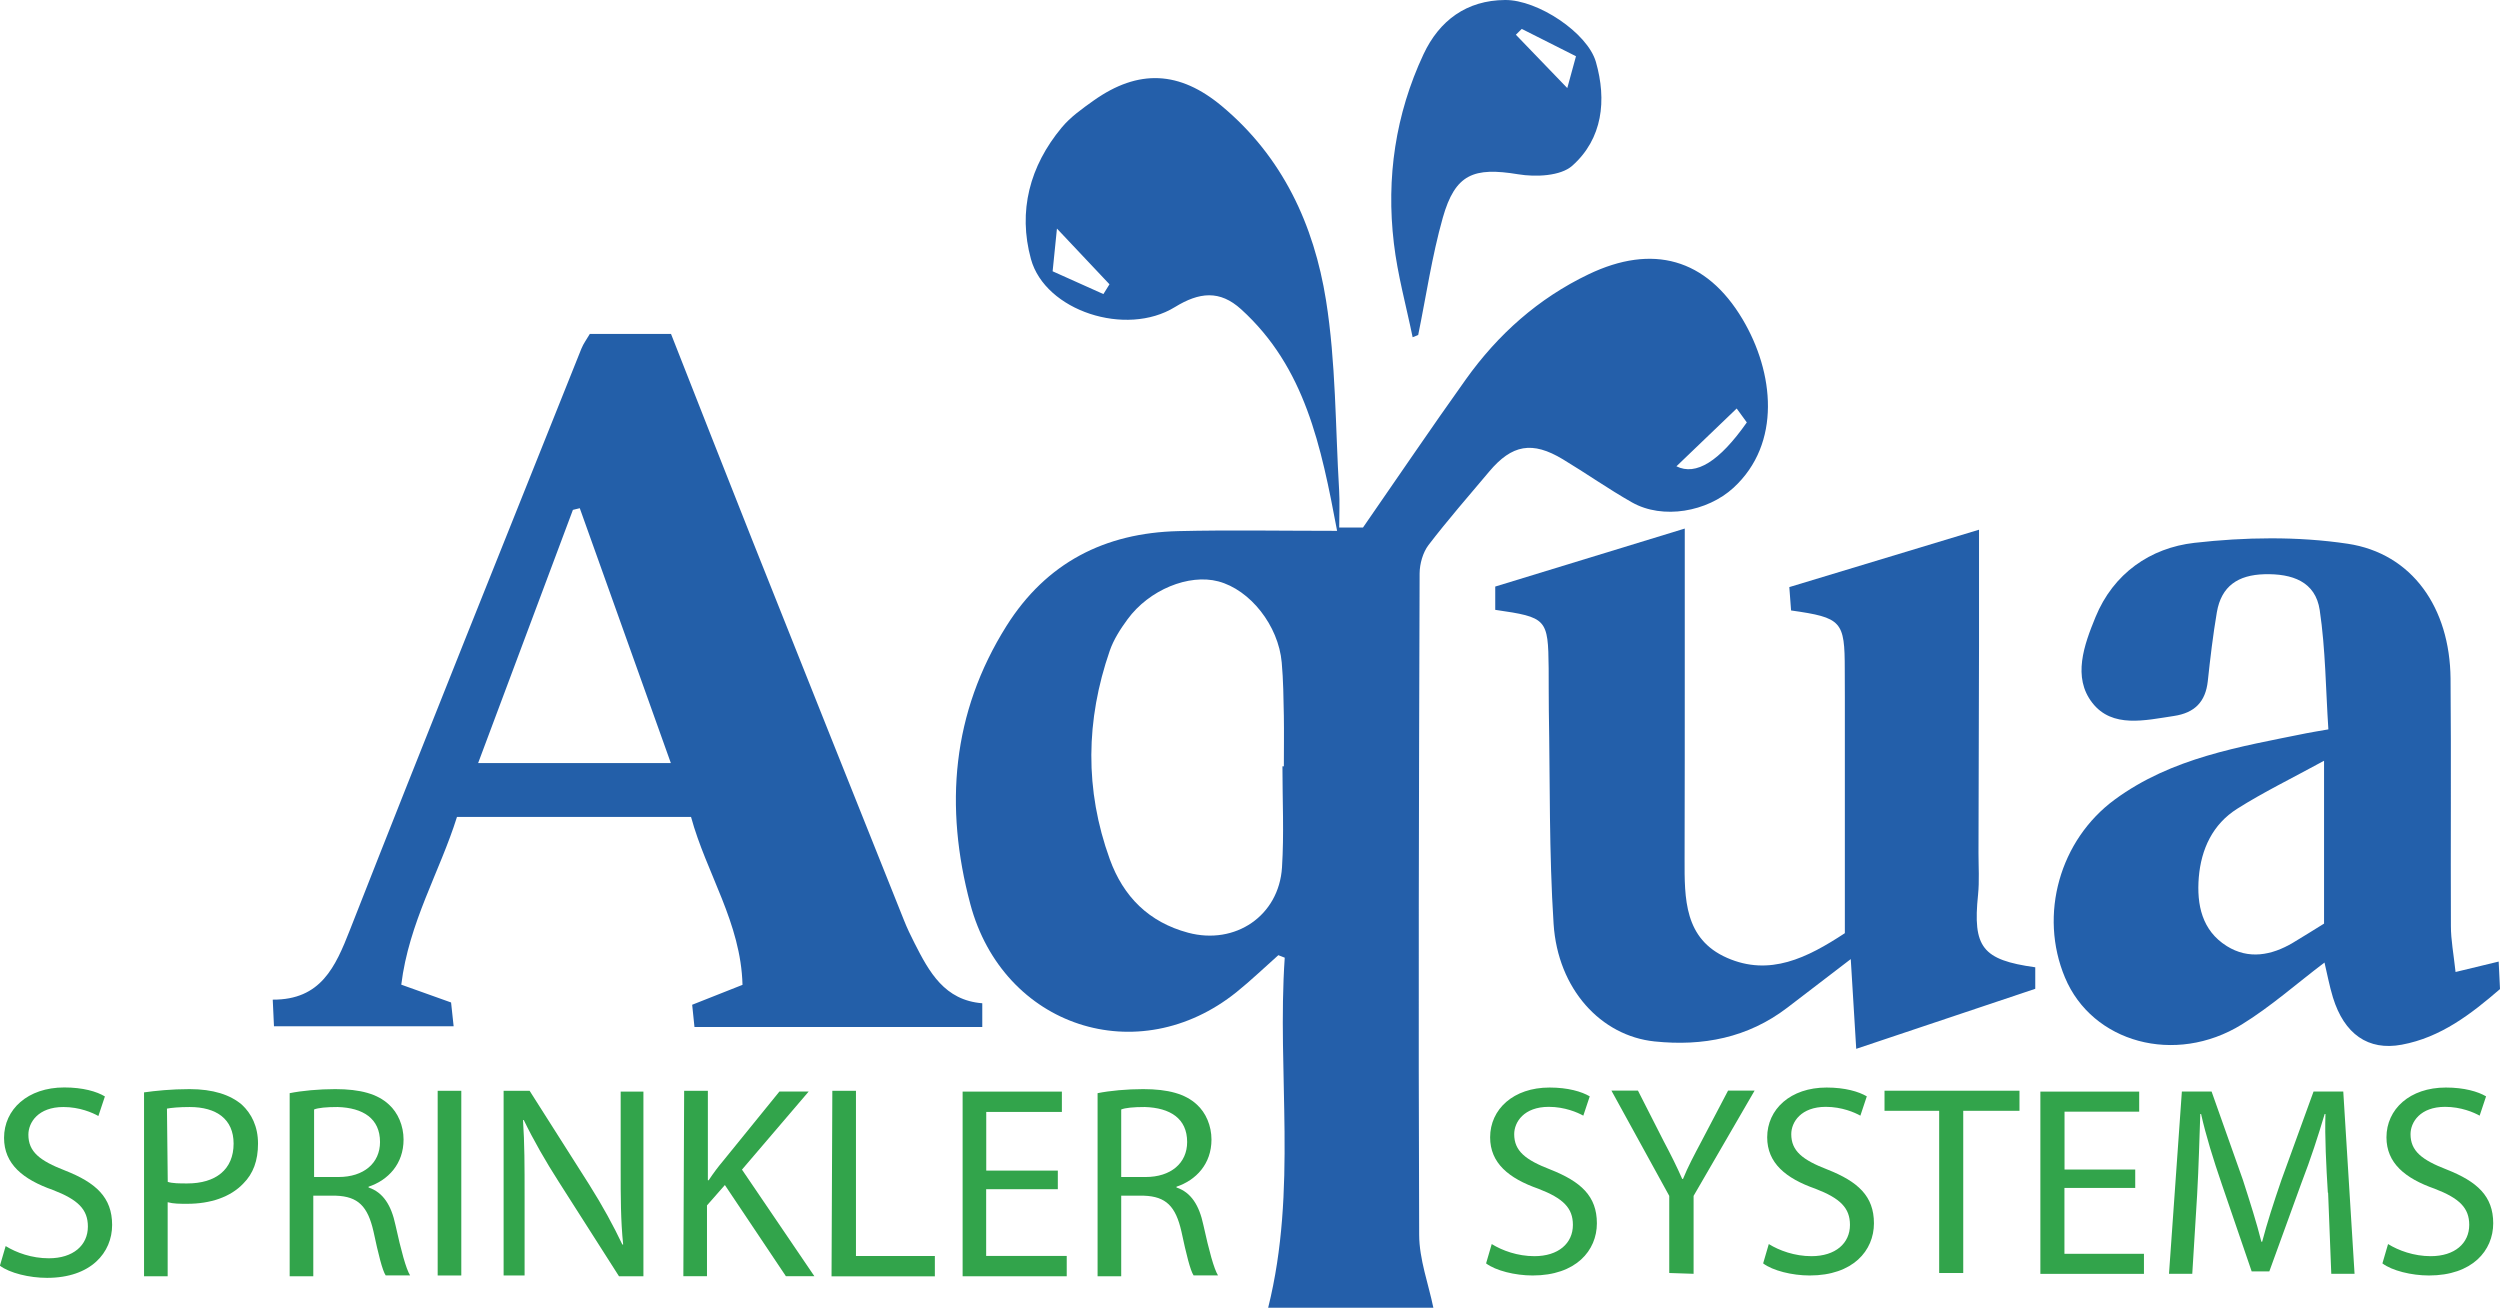 <?xml version="1.0" encoding="UTF-8"?><svg id="Layer_2" xmlns="http://www.w3.org/2000/svg" viewBox="0 0 283.6 148.36"><defs><style>.cls-1{fill:#32a44b;}.cls-2{fill:#245faa;}.cls-3{fill:#2360ab;}.cls-4{fill:#235faa;}.cls-5{fill:#235fa9;}.cls-6{fill:#2761ab;}</style></defs><path class="cls-2" d="M145.01,108.36c-1.57,1.39-3.08,2.85-4.71,4.16-11.17,9.01-26.51,3.99-30.23-9.97-2.94-11.03-2.11-21.66,4.11-31.55,4.52-7.18,11.16-10.55,19.48-10.75,5.83-.14,11.66-.03,18.02-.03-1.82-9.67-3.63-18.54-10.88-25.13-2.44-2.22-4.77-1.94-7.51-.26-5.56,3.43-14.73,.43-16.34-5.44-1.49-5.44-.14-10.55,3.48-14.91,1-1.21,2.35-2.16,3.64-3.08,5.09-3.6,9.75-3.36,14.54,.64,6.89,5.75,10.45,13.48,11.81,22.01,1.13,7.08,1.06,14.36,1.49,21.55,.08,1.36,.01,2.72,.01,4.24h2.7c3.93-5.67,7.73-11.29,11.67-16.81,3.64-5.1,8.21-9.18,13.91-11.91,7.25-3.48,13.37-1.82,17.48,5.1,3.58,6.02,4.43,14.09-1.03,19.11-2.97,2.73-8.02,3.64-11.52,1.66-2.68-1.52-5.2-3.3-7.84-4.89-3.47-2.09-5.77-1.68-8.36,1.4-2.32,2.76-4.69,5.47-6.88,8.33-.64,.84-1,2.13-1.01,3.21-.08,25.01-.15,50.03-.05,75.04,.01,2.79,1.06,5.58,1.61,8.27h-18.74c3.34-13.41,.99-26.62,1.88-39.71l-.74-.29Zm.44-21.43c.06,0,.13,0,.19,0,0-1.91,.03-3.82,0-5.73-.04-2.02-.06-4.04-.24-6.04-.37-4.21-3.59-8.26-7.2-9.21-3.34-.88-7.84,.95-10.29,4.3-.81,1.1-1.58,2.3-2.02,3.57-2.72,7.86-2.85,15.77,0,23.64,1.54,4.26,4.44,7.16,8.9,8.35,5.33,1.42,10.29-1.91,10.64-7.41,.24-3.81,.05-7.64,.05-11.46Zm44.73-34.03q3.32,1.65,7.98-4.98c-.43-.59-.92-1.26-1.15-1.58-2.72,2.61-4.73,4.54-6.84,6.56ZM119.42,30.78c2.27,1.02,4.01,1.8,5.75,2.58,.23-.37,.46-.74,.69-1.11-1.93-2.04-3.85-4.09-5.96-6.32-.16,1.63-.32,3.16-.49,4.84Z"/><path class="cls-5" d="M111.43,113.82v2.68h-32.65c-.09-.82-.18-1.7-.26-2.52,1.98-.78,3.72-1.47,5.71-2.26-.18-7.04-4.09-12.63-5.84-19.05h-26.55c-1.95,6.23-5.46,11.99-6.32,19.03,2.02,.72,3.68,1.31,5.65,2.02,.07,.7,.17,1.59,.29,2.7H31.08c-.04-.84-.08-1.73-.14-3.02,5.46,.03,7.11-3.71,8.76-7.92,8.64-22.02,17.47-43.96,26.25-65.92,.23-.58,.62-1.09,.96-1.68h9.21c3.07,7.8,6.12,15.59,9.21,23.37,5.72,14.39,11.47,28.77,17.22,43.15,.35,.89,.77,1.75,1.2,2.6,1.66,3.27,3.4,6.47,7.68,6.81Zm-35.33-27.26c-3.54-9.92-6.94-19.41-10.33-28.91-.26,.06-.52,.12-.78,.19-3.54,9.45-7.07,18.9-10.75,28.72h21.86Z"/><path class="cls-4" d="M169.62,69.16v-2.62c7.27-2.23,14.27-4.37,21.5-6.58,0,5.44,0,10.3,0,15.15,0,7.45,0,14.9-.02,22.35-.01,4.45-.06,9.06,4.82,11.2,4.83,2.12,9.07,.02,13.36-2.8,0-8.87,0-17.79,0-26.71,0-1.06-.01-2.13-.01-3.19,0-5.51-.33-5.89-6.09-6.71-.07-.91-.15-1.89-.2-2.65,7.24-2.19,14.17-4.29,21.52-6.51,0,4.81,0,9,0,13.2-.01,7.82-.04,15.63-.06,23.45,0,1.59,.11,3.19-.05,4.76-.61,5.95,.46,7.39,6.49,8.23v2.44c-6.85,2.3-13.37,4.48-20.31,6.81-.23-3.75-.41-6.77-.62-10.18-2.59,1.98-4.9,3.76-7.21,5.52-4.47,3.41-9.57,4.39-15.05,3.82-6.07-.63-10.97-5.93-11.45-13.33-.52-8.05-.4-16.15-.54-24.22-.03-1.6,0-3.19-.02-4.79-.06-5.62-.2-5.77-6.06-6.62Z"/><path class="cls-3" d="M278.53,110.27c1.88-.46,3.34-.81,4.92-1.19,.04,.88,.09,1.92,.15,3.12-3.29,2.84-6.72,5.49-11.15,6.31-3.81,.71-6.52-1.21-7.8-5.35-.4-1.31-.65-2.66-.96-3.97-3.15,2.38-6.09,5-9.39,7.03-7.56,4.66-16.97,2.05-20.05-5.33-2.99-7.13-.59-15.61,5.65-20.19,6.47-4.75,14.15-5.98,21.73-7.52,.61-.12,1.23-.22,2.5-.44-.3-4.54-.32-9.08-.98-13.52-.48-3.27-3.15-4.16-6.27-4.08-2.99,.08-4.89,1.34-5.4,4.31-.44,2.59-.75,5.21-1.03,7.83-.26,2.35-1.5,3.59-3.84,3.94-3.28,.49-6.99,1.41-9.25-1.48-2.28-2.91-.94-6.58,.35-9.73,2.03-4.96,6.22-7.86,11.22-8.43,5.73-.65,11.69-.75,17.38,.1,7.33,1.1,11.61,7.27,11.68,15.31,.08,9.36,0,18.72,.04,28.08,0,1.55,.3,3.1,.53,5.21Zm-14.89-5.49v-18.48c-3.7,2.02-6.89,3.57-9.86,5.45-2.77,1.75-4.08,4.56-4.35,7.78-.25,3.1,.36,6.03,3.17,7.79,2.47,1.55,5.08,1.07,7.52-.38,1.18-.7,2.34-1.44,3.51-2.16Z"/><path class="cls-6" d="M160.25,38.26c-.73-3.56-1.71-7.08-2.13-10.67-.88-7.42,.18-14.63,3.36-21.43C163.28,2.32,166.37,.03,170.74,0c3.7-.03,9.35,3.72,10.3,7.03,1.24,4.33,.77,8.7-2.68,11.77-1.32,1.18-4.15,1.3-6.14,.97-5.05-.83-7.14-.04-8.55,4.93-1.23,4.35-1.88,8.86-2.79,13.3-.21,.09-.42,.17-.64,.26Zm17.54-28.26c.25-.9,.57-2.08,.99-3.62-2.16-1.09-4.15-2.09-6.15-3.1-.22,.22-.45,.44-.67,.66,1.85,1.93,3.71,3.85,5.83,6.05Z"/><g><path class="cls-1" d="M169.23,141.13c1.18,.73,2.92,1.37,4.83,1.37,2.73,0,4.37-1.46,4.37-3.55,0-1.91-1.09-3.01-3.92-4.1-3.37-1.18-5.47-2.92-5.47-5.83,0-3.19,2.64-5.65,6.74-5.65,2.1,0,3.64,.46,4.56,1l-.73,2.19c-.64-.36-2.1-1-3.92-1-2.82,0-3.92,1.73-3.92,3.1,0,1.91,1.28,2.92,4.1,4.01,3.46,1.37,5.28,3.01,5.28,6.1s-2.37,5.92-7.29,5.92c-2,0-4.19-.55-5.28-1.37l.64-2.19Z"/><path class="cls-1" d="M189.36,144.41v-8.75l-6.56-11.94h3.01l2.92,5.74c.82,1.55,1.46,2.82,2.1,4.28h.09c.55-1.37,1.28-2.73,2.1-4.28l3.01-5.74h3.01l-6.92,11.94v8.84l-2.73-.09h0Z"/><path class="cls-1" d="M200.66,141.13c1.18,.73,2.92,1.37,4.83,1.37,2.73,0,4.37-1.46,4.37-3.55,0-1.91-1.09-3.01-3.92-4.1-3.37-1.18-5.47-2.92-5.47-5.83,0-3.19,2.64-5.65,6.74-5.65,2.1,0,3.64,.46,4.56,1l-.73,2.19c-.64-.36-2.1-1-3.92-1-2.82,0-3.92,1.73-3.92,3.1,0,1.91,1.28,2.92,4.1,4.01,3.46,1.37,5.28,3.01,5.28,6.1s-2.37,5.92-7.29,5.92c-2,0-4.19-.55-5.28-1.37l.64-2.19Z"/><path class="cls-1" d="M220.07,126.01h-6.29v-2.28h15.31v2.28h-6.38v18.4h-2.73v-18.4h.09Z"/><path class="cls-1" d="M242.21,134.76h-8.02v7.47h9.02v2.28h-11.75v-20.68h11.21v2.28h-8.47v6.56h8.02v2.1Z"/><path class="cls-1" d="M264.07,135.3c-.18-2.92-.36-6.38-.27-8.93h-.09c-.73,2.46-1.55,5.01-2.64,7.84l-3.64,10.02h-2l-3.37-9.84c-1-2.92-1.82-5.56-2.37-8.02h-.09c-.09,2.55-.18,6.01-.36,9.2l-.55,8.93h-2.64l1.46-20.68h3.37l3.55,10.02c.82,2.55,1.55,4.83,2.1,7.02h.09c.55-2.1,1.28-4.37,2.19-7.02l3.64-10.02h3.37l1.28,20.68h-2.64l-.36-9.2Z"/><path class="cls-1" d="M270.91,141.13c1.18,.73,2.92,1.37,4.83,1.37,2.73,0,4.37-1.46,4.37-3.55,0-1.91-1.09-3.01-3.92-4.1-3.37-1.18-5.47-2.92-5.47-5.83,0-3.19,2.64-5.65,6.74-5.65,2.1,0,3.64,.46,4.56,1l-.73,2.19c-.64-.36-2.1-1-3.92-1-2.82,0-3.92,1.73-3.92,3.1,0,1.91,1.28,2.92,4.1,4.01,3.46,1.37,5.28,3.01,5.28,6.1s-2.37,5.92-7.29,5.92c-2,0-4.19-.55-5.28-1.37l.64-2.19Z"/></g><g><path class="cls-1" d="M.65,141.36c1.2,.74,2.95,1.38,4.89,1.38,2.77,0,4.43-1.48,4.43-3.6,0-1.94-1.11-3.05-3.97-4.15-3.41-1.2-5.54-2.95-5.54-5.91,0-3.23,2.68-5.72,6.83-5.72,2.12,0,3.69,.46,4.61,1.02l-.74,2.22c-.65-.37-2.12-1.02-3.97-1.02-2.86,0-3.97,1.75-3.97,3.14,0,1.94,1.29,2.95,4.15,4.06,3.51,1.38,5.35,3.05,5.35,6.18s-2.4,6-7.38,6c-2.03,0-4.25-.55-5.35-1.38l.65-2.22Z"/><path class="cls-1" d="M16.34,123.92c1.29-.18,3.05-.37,5.17-.37,2.68,0,4.61,.65,5.91,1.75,1.11,1.02,1.85,2.49,1.85,4.43s-.55,3.41-1.66,4.52c-1.48,1.57-3.78,2.31-6.37,2.31-.83,0-1.57,0-2.22-.18v8.4h-2.68s0-20.86,0-20.86Zm2.68,10.15c.55,.18,1.38,.18,2.22,.18,3.23,0,5.26-1.57,5.26-4.52,0-2.77-1.94-4.15-4.98-4.15-1.2,0-2.12,.09-2.58,.18l.09,8.31h0Z"/><path class="cls-1" d="M32.86,124.01c1.38-.28,3.32-.46,5.17-.46,2.86,0,4.8,.55,6.09,1.75,1.02,.92,1.66,2.4,1.66,3.97,0,2.77-1.75,4.61-3.97,5.35v.09c1.66,.55,2.58,2.03,3.05,4.25,.65,2.95,1.2,4.98,1.66,5.72h-2.77c-.37-.55-.83-2.4-1.38-4.98-.65-2.86-1.75-3.97-4.25-4.06h-2.58v9.14h-2.68v-20.77Zm2.77,9.51h2.77c2.86,0,4.71-1.57,4.71-3.97,0-2.68-1.94-3.88-4.8-3.97-1.29,0-2.22,.09-2.68,.28,0,0,0,7.66,0,7.66Z"/><path class="cls-1" d="M52.33,123.74v20.95h-2.68v-20.95h2.68Z"/><path class="cls-1" d="M57.13,144.69v-20.95h2.95l6.74,10.61c1.57,2.49,2.77,4.71,3.78,6.83h.09c-.28-2.77-.28-5.35-.28-8.58v-8.77h2.58v20.95h-2.77l-6.83-10.71c-1.48-2.31-2.86-4.71-3.97-7.01h-.09c.18,2.68,.18,5.17,.18,8.68v8.95h-2.4Z"/><path class="cls-1" d="M77.62,123.74h2.68v10.15h.09c.55-.83,1.11-1.57,1.66-2.22l6.37-7.85h3.32l-7.57,8.86,8.21,12.09h-3.23l-6.92-10.34-2.03,2.31v8.03h-2.68l.09-21.04h0Z"/><path class="cls-1" d="M94.42,123.74h2.68v18.74h8.95v2.31h-11.72l.09-21.04h0Z"/><path class="cls-1" d="M119.99,134.9h-8.12v7.57h9.14v2.31h-11.81v-20.95h11.26v2.31h-8.58v6.65h8.12v2.12Z"/><path class="cls-1" d="M124.51,124.01c1.38-.28,3.32-.46,5.17-.46,2.86,0,4.8,.55,6.09,1.75,1.02,.92,1.66,2.4,1.66,3.97,0,2.77-1.75,4.61-3.97,5.35v.09c1.66,.55,2.58,2.03,3.05,4.25,.65,2.95,1.2,4.98,1.66,5.72h-2.77c-.37-.55-.83-2.4-1.38-4.98-.65-2.86-1.75-3.97-4.25-4.06h-2.58v9.14h-2.68v-20.77h0Zm2.68,9.51h2.77c2.86,0,4.71-1.57,4.71-3.97,0-2.68-1.94-3.88-4.8-3.97-1.29,0-2.22,.09-2.68,.28v7.66h0Z"/></g></svg>